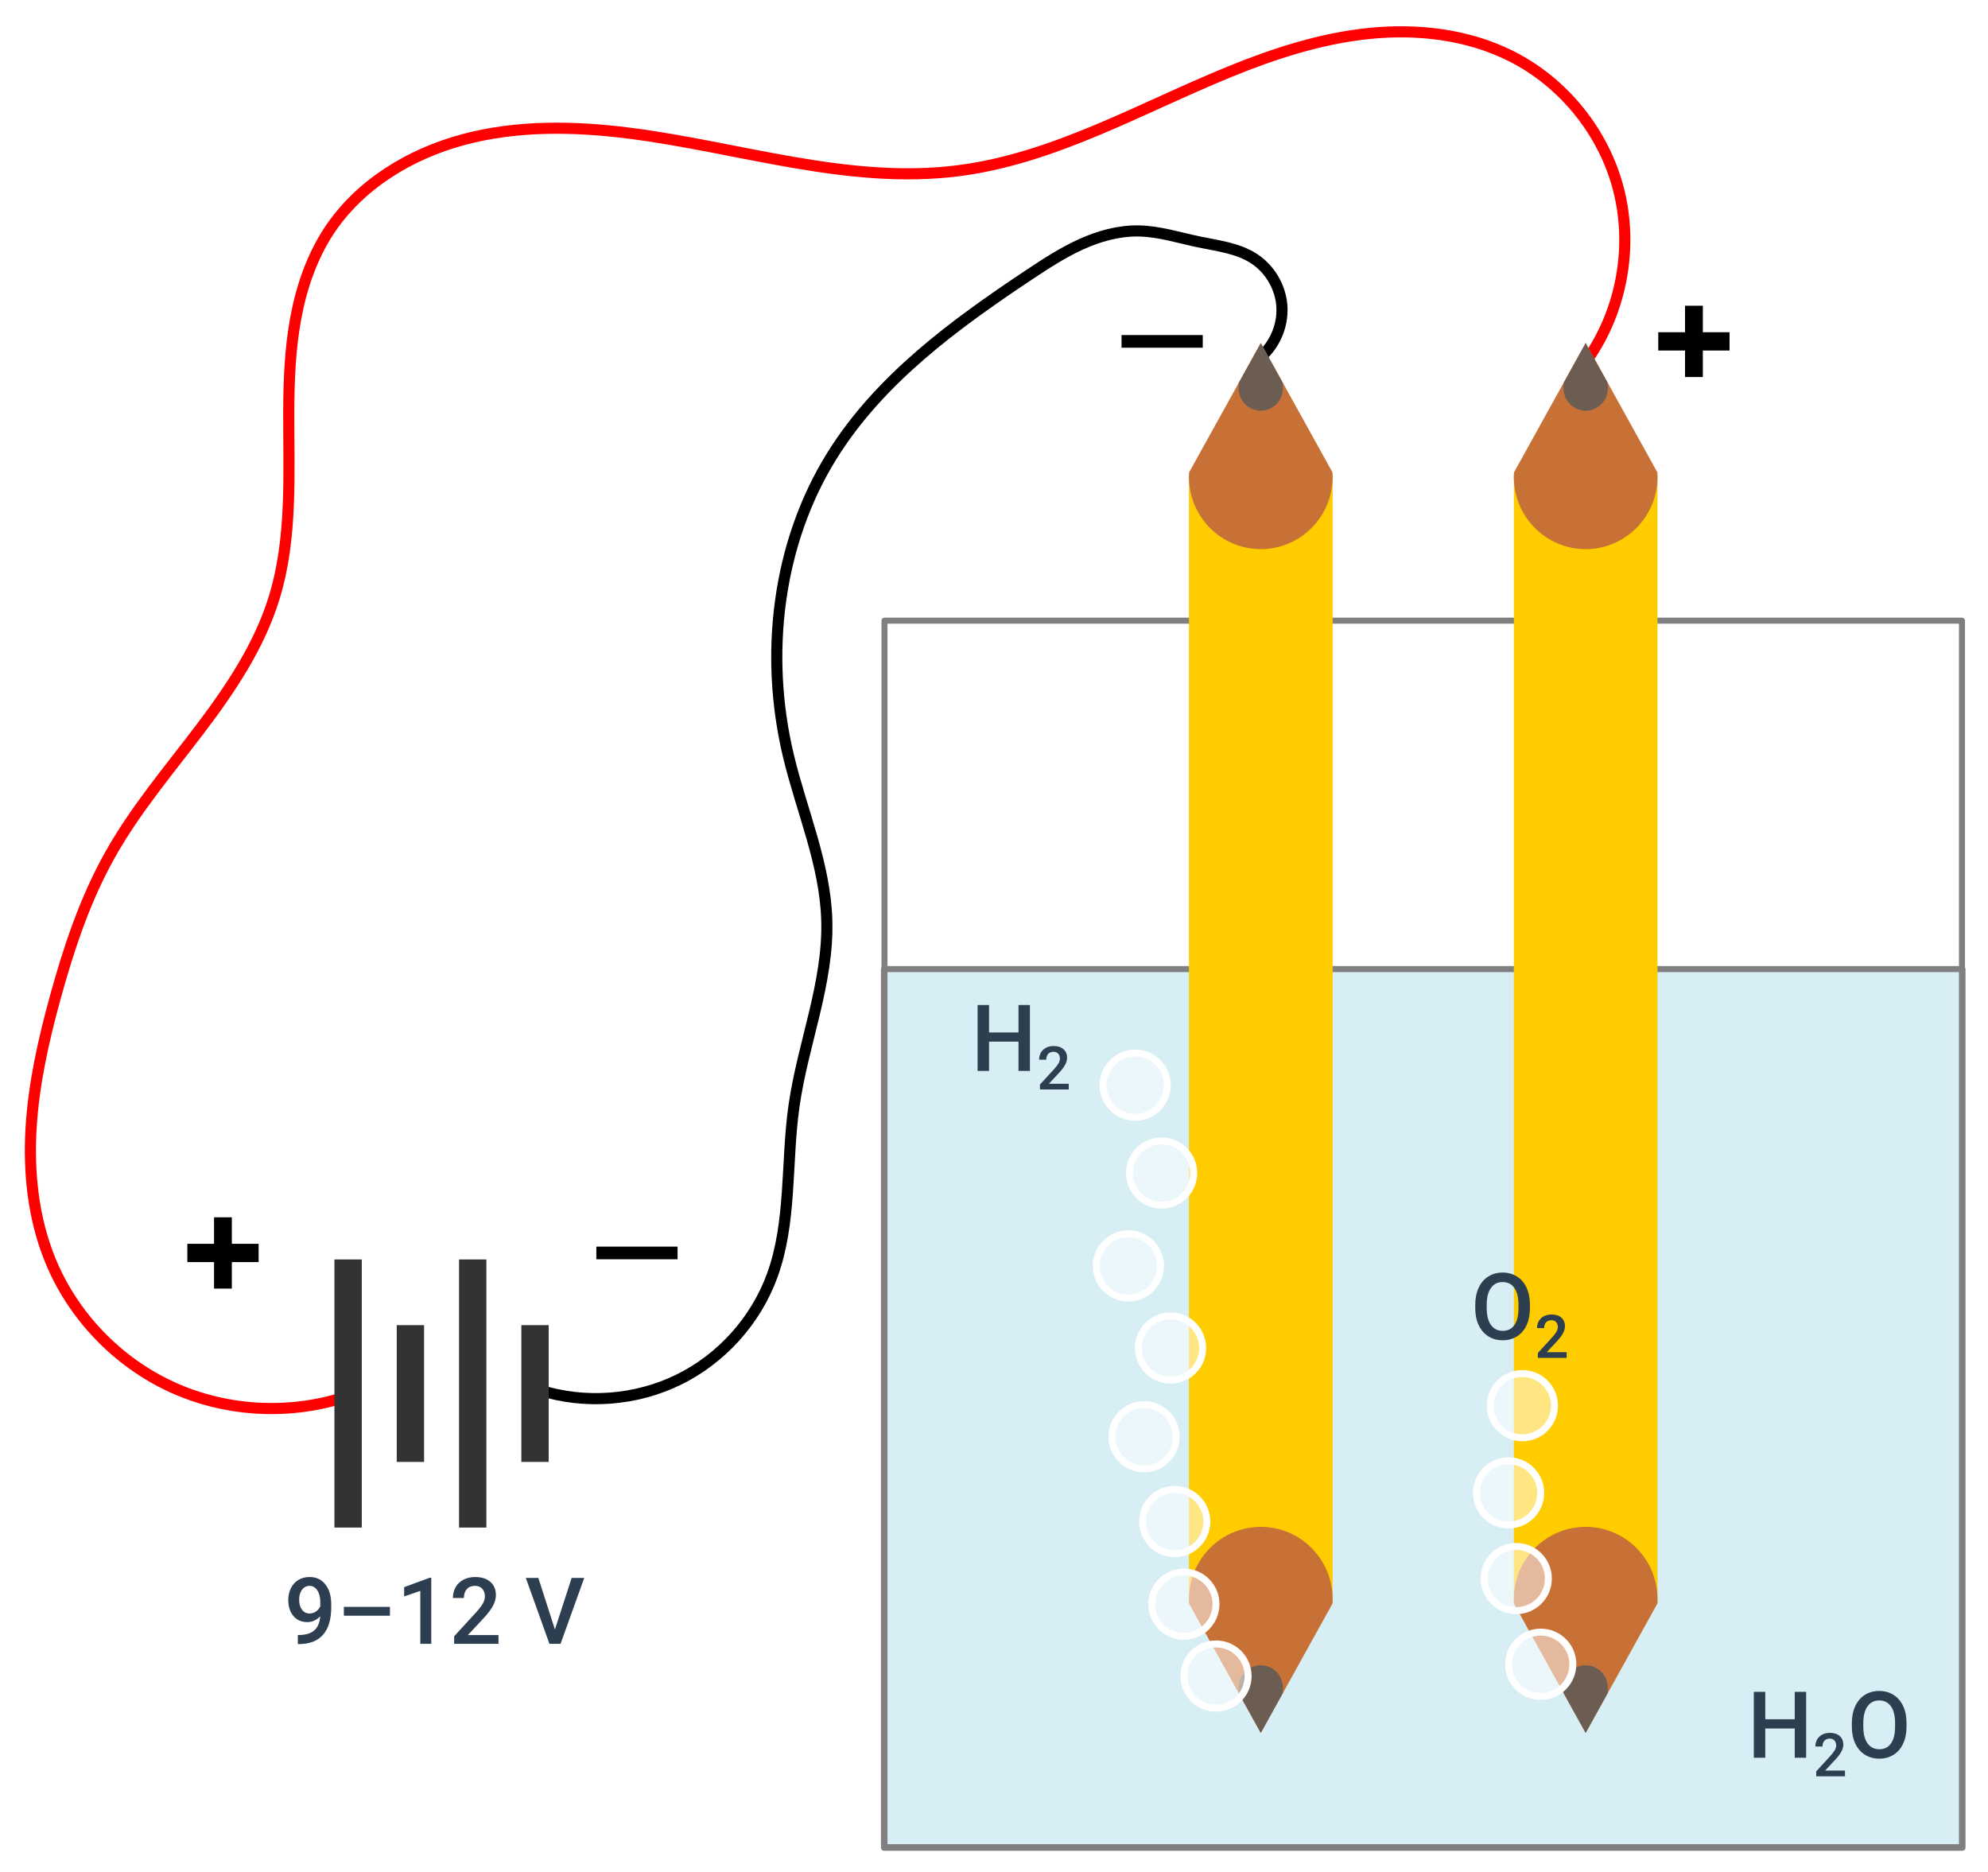 <svg xmlns="http://www.w3.org/2000/svg" xmlns:xlink="http://www.w3.org/1999/xlink" width="894.811" height="842.578" viewBox="0 0 236.752 222.932" xmlns:v="https://vecta.io/nano"><style><![CDATA[.B{fill-opacity:.509}.C{filter:url(#A)}.D{word-spacing:0px}.E{direction:ltr}.F{fill-rule:evenodd}.G{fill:#c87137}.H{fill:#6c5d53}.I{stroke-linejoin:round}]]></style><defs><filter id="A" color-interpolation-filters="sRGB" x="-.118" y="-.118" width="1.235" height="1.235" primitiveUnits="userSpaceOnUse"><feGaussianBlur stdDeviation="0.976 0.976"/></filter><path id="B" d="M453.197 978.299c-17.822 0-32.298 14.535-32.298 32.471l.046 2 32.229 58.16 32.229-58.16.061-2c0-17.936-14.445-32.471-32.267-32.471z"/><path id="C" d="M453.165 538.931c17.822 0 32.298-14.535 32.298-32.468l-.046-2-32.229-58.163-32.229 58.163-.061 2c0 17.933 14.445 32.468 32.267 32.468z"/><path id="D" d="M350.721 734.865c0 10.195-8.265 18.459-18.459 18.459s-18.459-8.264-18.459-18.459 8.264-18.459 18.459-18.459 18.459 8.264 18.459 18.459z"/><path id="E" d="M366.882 781.744h-12.944v-2.208l6.412-6.994q1.388-1.547 1.97-2.578.595-1.044.595-2.089 0-1.375-.78-2.221-.767-.846-2.076-.846-1.56 0-2.42.952-.859.952-.859 2.605h-3.213q0-1.758.793-3.16.807-1.415 2.287-2.195 1.494-.78 3.438-.78 2.803 0 4.416 1.415 1.626 1.401 1.626 3.887 0 1.441-.82 3.028-.807 1.573-2.658 3.583l-4.707 5.037h8.938z"/><path id="F" d="M574.136 880.006q0 4.353-1.505 7.648-1.505 3.275-4.312 5.045-2.787 1.749-6.428 1.749-3.6 0-6.428-1.749-2.807-1.77-4.353-5.024-1.526-3.255-1.546-7.506v-1.668q0-4.333 1.526-7.648 1.546-3.316 4.333-5.065 2.807-1.77 6.428-1.77 3.621 0 6.407 1.749 2.807 1.729 4.333 5.004 1.526 3.255 1.546 7.587zm-5.146-1.546q0-4.922-1.871-7.546-1.851-2.624-5.268-2.624-3.336 0-5.228 2.624-1.871 2.604-1.912 7.384v1.709q0 4.882 1.892 7.546 1.912 2.665 5.289 2.665 3.417 0 5.248-2.604 1.851-2.604 1.851-7.607z"/></defs><g transform="matrix(.265 0 0 .265 30.055 -77.424)"><g stroke-width="5" fill="none"><path d="M43.154 919.461c-25.645 8.758-54.622 7.311-79.268-3.957s-44.696-32.237-54.85-57.362c-7.508-18.578-9.673-39.01-8.486-59.013s5.628-39.675 10.945-58.994c6.072-22.066 13.375-43.968 24.585-63.921 11.242-20.01 26.172-37.647 40.053-55.925s26.97-37.681 33.701-59.624c8.237-26.851 6.422-55.572 6.519-83.658.048-14.043.601-28.145 3.162-41.953s7.193-27.37 14.904-39.107c13.685-20.83 36.416-34.644 60.496-41.072s49.517-6.02 74.243-2.891c49.452 6.259 98.538 23.205 147.987 16.919 43.127-5.483 81.828-28.089 122.079-44.517 20.126-8.214 41.047-14.985 62.673-17.186s44.1.378 63.555 10.075c23.776 11.851 41.965 34.389 48.528 60.132s1.385 54.239-13.816 76.026" stroke="red"/><path d="M129.083 916.835c20.42 6.458 43.304 4.735 62.528-4.707s34.574-26.501 41.945-46.61c8.844-24.129 6.241-50.768 9.834-76.213 3.966-28.089 15.574-55.234 14.751-83.589-.734-25.303-11.304-49.139-17.209-73.755-10.91-45.475-5.106-95.551 19.667-135.216 21.368-34.214 54.923-58.785 88.506-81.13 7.468-4.969 15.016-9.892 23.179-13.61s17.022-6.209 25.991-6.058c9.179.154 18.056 3.041 27.043 4.917 8.429 1.759 17.325 2.746 24.585 7.375 7.107 4.532 11.937 12.463 12.701 20.857s-2.553 17.067-8.725 22.808" stroke="#000" stroke-linecap="square" class="I"/></g><g stroke="gray" stroke-width="2.71"><path d="M283.857 727.656h484.649c.01 0 .017.007.017.014v394.82c0 .01-.008.02-.017.02H283.857c-.01 0-.018-.01-.018-.02V727.67c0-.008.008-.014.018-.014z" fill="#d7eef4" class="F"/><path d="M284.086 571.07h484.19c.01 0 .018.009.018.02v551.13c0 .01-.008.02-.018.02h-484.19c-.01 0-.017-.01-.017-.02V571.09c0-.011.008-.02.017-.02z" fill="none"/></g><path d="M475.446 490.462c.015.008.017.013.017.017l10 15.117v507.114l-.005.02-64.542.01c-.015-.01-.017-.02-.017-.03V505.597l10-15.117z" fill="#fc0" class="F"/><use xlink:href="#B" letter-spacing="0" class="D E G"/><path d="M453.188 1040.5c-5.491 0-9.95 4.48-9.95 10.01l.014 2.46 9.929 17.92 9.928-17.92.019-2.46c0-5.53-4.45-10.01-9.94-10.01z" letter-spacing="0" class="D E H"/><use xlink:href="#C" letter-spacing="0" class="D E G"/><path d="M453.174 476.726c5.491 0 9.95-4.477 9.95-10.002l-.014-2.464-9.929-17.918-9.928 17.918-.019 2.464c0 5.525 4.45 10.002 9.94 10.002z" letter-spacing="0" class="D E H"/><path d="M621.446 490.462c.015.008.018.013.018.017l10 15.117v507.114l-.006.02-64.542.01c-.015-.01-.017-.02-.017-.03V505.597l10-15.117z" fill="#fc0" class="F"/><use xlink:href="#B" x="146" letter-spacing="0" class="D E G"/><path d="M599.188 1040.5c-5.49 0-9.95 4.48-9.95 10.01l.014 2.46 9.929 17.92 9.928-17.92.019-2.46c0-5.53-4.45-10.01-9.94-10.01z" letter-spacing="0" class="D E H"/><use xlink:href="#C" x="146" letter-spacing="0" class="D E G"/><path d="M599.174 476.726c5.49 0 9.95-4.477 9.95-10.002l-.014-2.464-9.929-17.918-9.928 17.918-.019 2.464c0 5.525 4.45 10.002 9.94 10.002z" letter-spacing="0" class="D E H"/><g fill="#333" class="F"><rect x="36.877" y="858.142" rx=".018" width="12.292" height="120.466"/><rect x="64.877" y="887.644" rx=".018" width="12.292" height="61.462"/><rect x="92.877" y="858.142" rx=".018" width="12.292" height="120.466"/><rect x="120.877" y="887.644" rx=".018" width="12.292" height="61.462"/></g><path d="M-17.222 871.226V859.32h-12v-8.219h12v-11.906h8v11.906H2.809v8.219H-9.222v11.906zm171.804-13.171v-5.688h36.5v5.688z"/><g fill="#fff" stroke-width="4" stroke="#fff" class="I B C"><use xlink:href="#D" transform="matrix(.782 0 0 .782 319.157 465.365)"/><use xlink:href="#D" transform="matrix(.782 0 0 .782 308.156 426.863)"/><use xlink:href="#D" transform="matrix(.782 0 0 .782 304.719 388.362)"/><use xlink:href="#D" transform="matrix(.782 0 0 .782 310.906 349.173)"/><use xlink:href="#D" transform="matrix(.782 0 0 .782 173.229 470.685)"/><use xlink:href="#D" transform="matrix(.782 0 0 .782 158.791 438.371)"/><use xlink:href="#D" transform="matrix(.782 0 0 .782 154.666 401.245)"/><use xlink:href="#D" transform="matrix(.782 0 0 .782 140.915 363.145)"/><use xlink:href="#D" transform="matrix(.782 0 0 .782 152.81 323.282)"/><use xlink:href="#D" transform="matrix(.782 0 0 .782 133.857 286.362)"/><use xlink:href="#D" transform="matrix(.782 0 0 .782 148.788 244.631)"/><use xlink:href="#D" transform="matrix(.782 0 0 .782 136.906 205.156)"/></g><path d="M651.836 461.589v-11.906h12v-8.219h-12v-11.906h-8v11.906h-12.032v8.219h12.032v11.906zm-224.734-13.172v-5.688h-36.5v5.688z"/><path d="M30.478 1018.472q-2.482 2.624-5.797 2.624-3.905 0-6.224-2.726-2.319-2.746-2.319-7.201 0-2.929 1.18-5.309 1.18-2.38 3.356-3.702 2.176-1.322 5.045-1.322 4.475 0 7.099 3.336 2.624 3.336 2.624 8.93v1.383q0 8.014-3.621 12.225-3.621 4.211-10.801 4.272h-.59v-4.089h.712q4.373-.061 6.712-2.095 2.339-2.054 2.624-6.326zm-4.76-1.241q1.485 0 2.787-.854 1.302-.854 2.014-2.36v-1.932q0-3.275-1.342-5.268-1.342-1.993-3.478-1.993-2.136 0-3.417 1.77-1.261 1.749-1.261 4.434 0 2.787 1.281 4.495 1.281 1.709 3.417 1.709zm36.106.997H41.117v-3.987h20.707zm18.571 12.632h-4.922v-23.779l-7.262 2.482v-4.17l11.554-4.251h.631zm30.206 0H90.687v-3.397l9.865-10.76q2.136-2.38 3.031-3.966.915-1.607.915-3.214 0-2.115-1.2-3.417-1.18-1.302-3.194-1.302-2.4 0-3.722 1.465-1.322 1.465-1.322 4.007h-4.943q0-2.705 1.22-4.861 1.241-2.177 3.519-3.377 2.299-1.2 5.289-1.2 4.312 0 6.794 2.176 2.502 2.156 2.502 5.98 0 2.217-1.261 4.658-1.241 2.421-4.089 5.512l-7.241 7.75h13.75zm25.365-6.448l7.526-23.168h5.655l-10.659 29.616h-4.984l-10.618-29.616h5.634z" fill="#2c3e50"/><g fill="#2c3e50"><path d="M349.425 773.412H344.3v-13.161h-13.242v13.161h-5.146v-29.616h5.146v12.327H344.3v-12.327h5.126z"/><use xlink:href="#E"/><use xlink:href="#F"/><path d="M590.636 902.373h-12.944v-2.208l6.412-6.994q1.388-1.547 1.97-2.578.595-1.045.595-2.089 0-1.375-.78-2.221-.767-.846-2.076-.846-1.56 0-2.42.952-.859.952-.859 2.605h-3.213q0-1.758.793-3.16.807-1.415 2.287-2.195 1.494-.78 3.438-.78 2.803 0 4.416 1.415 1.626 1.401 1.626 3.887 0 1.441-.82 3.028-.807 1.573-2.658 3.583l-4.707 5.037h8.938zm107.629 179.684h-5.126v-13.161h-13.242v13.161h-5.146v-29.616h5.146v12.326h13.242v-12.326h5.126z"/><use xlink:href="#E" x="348.84" y="308.645"/><use xlink:href="#F" x="169.237" y="188.016"/></g></g></svg>